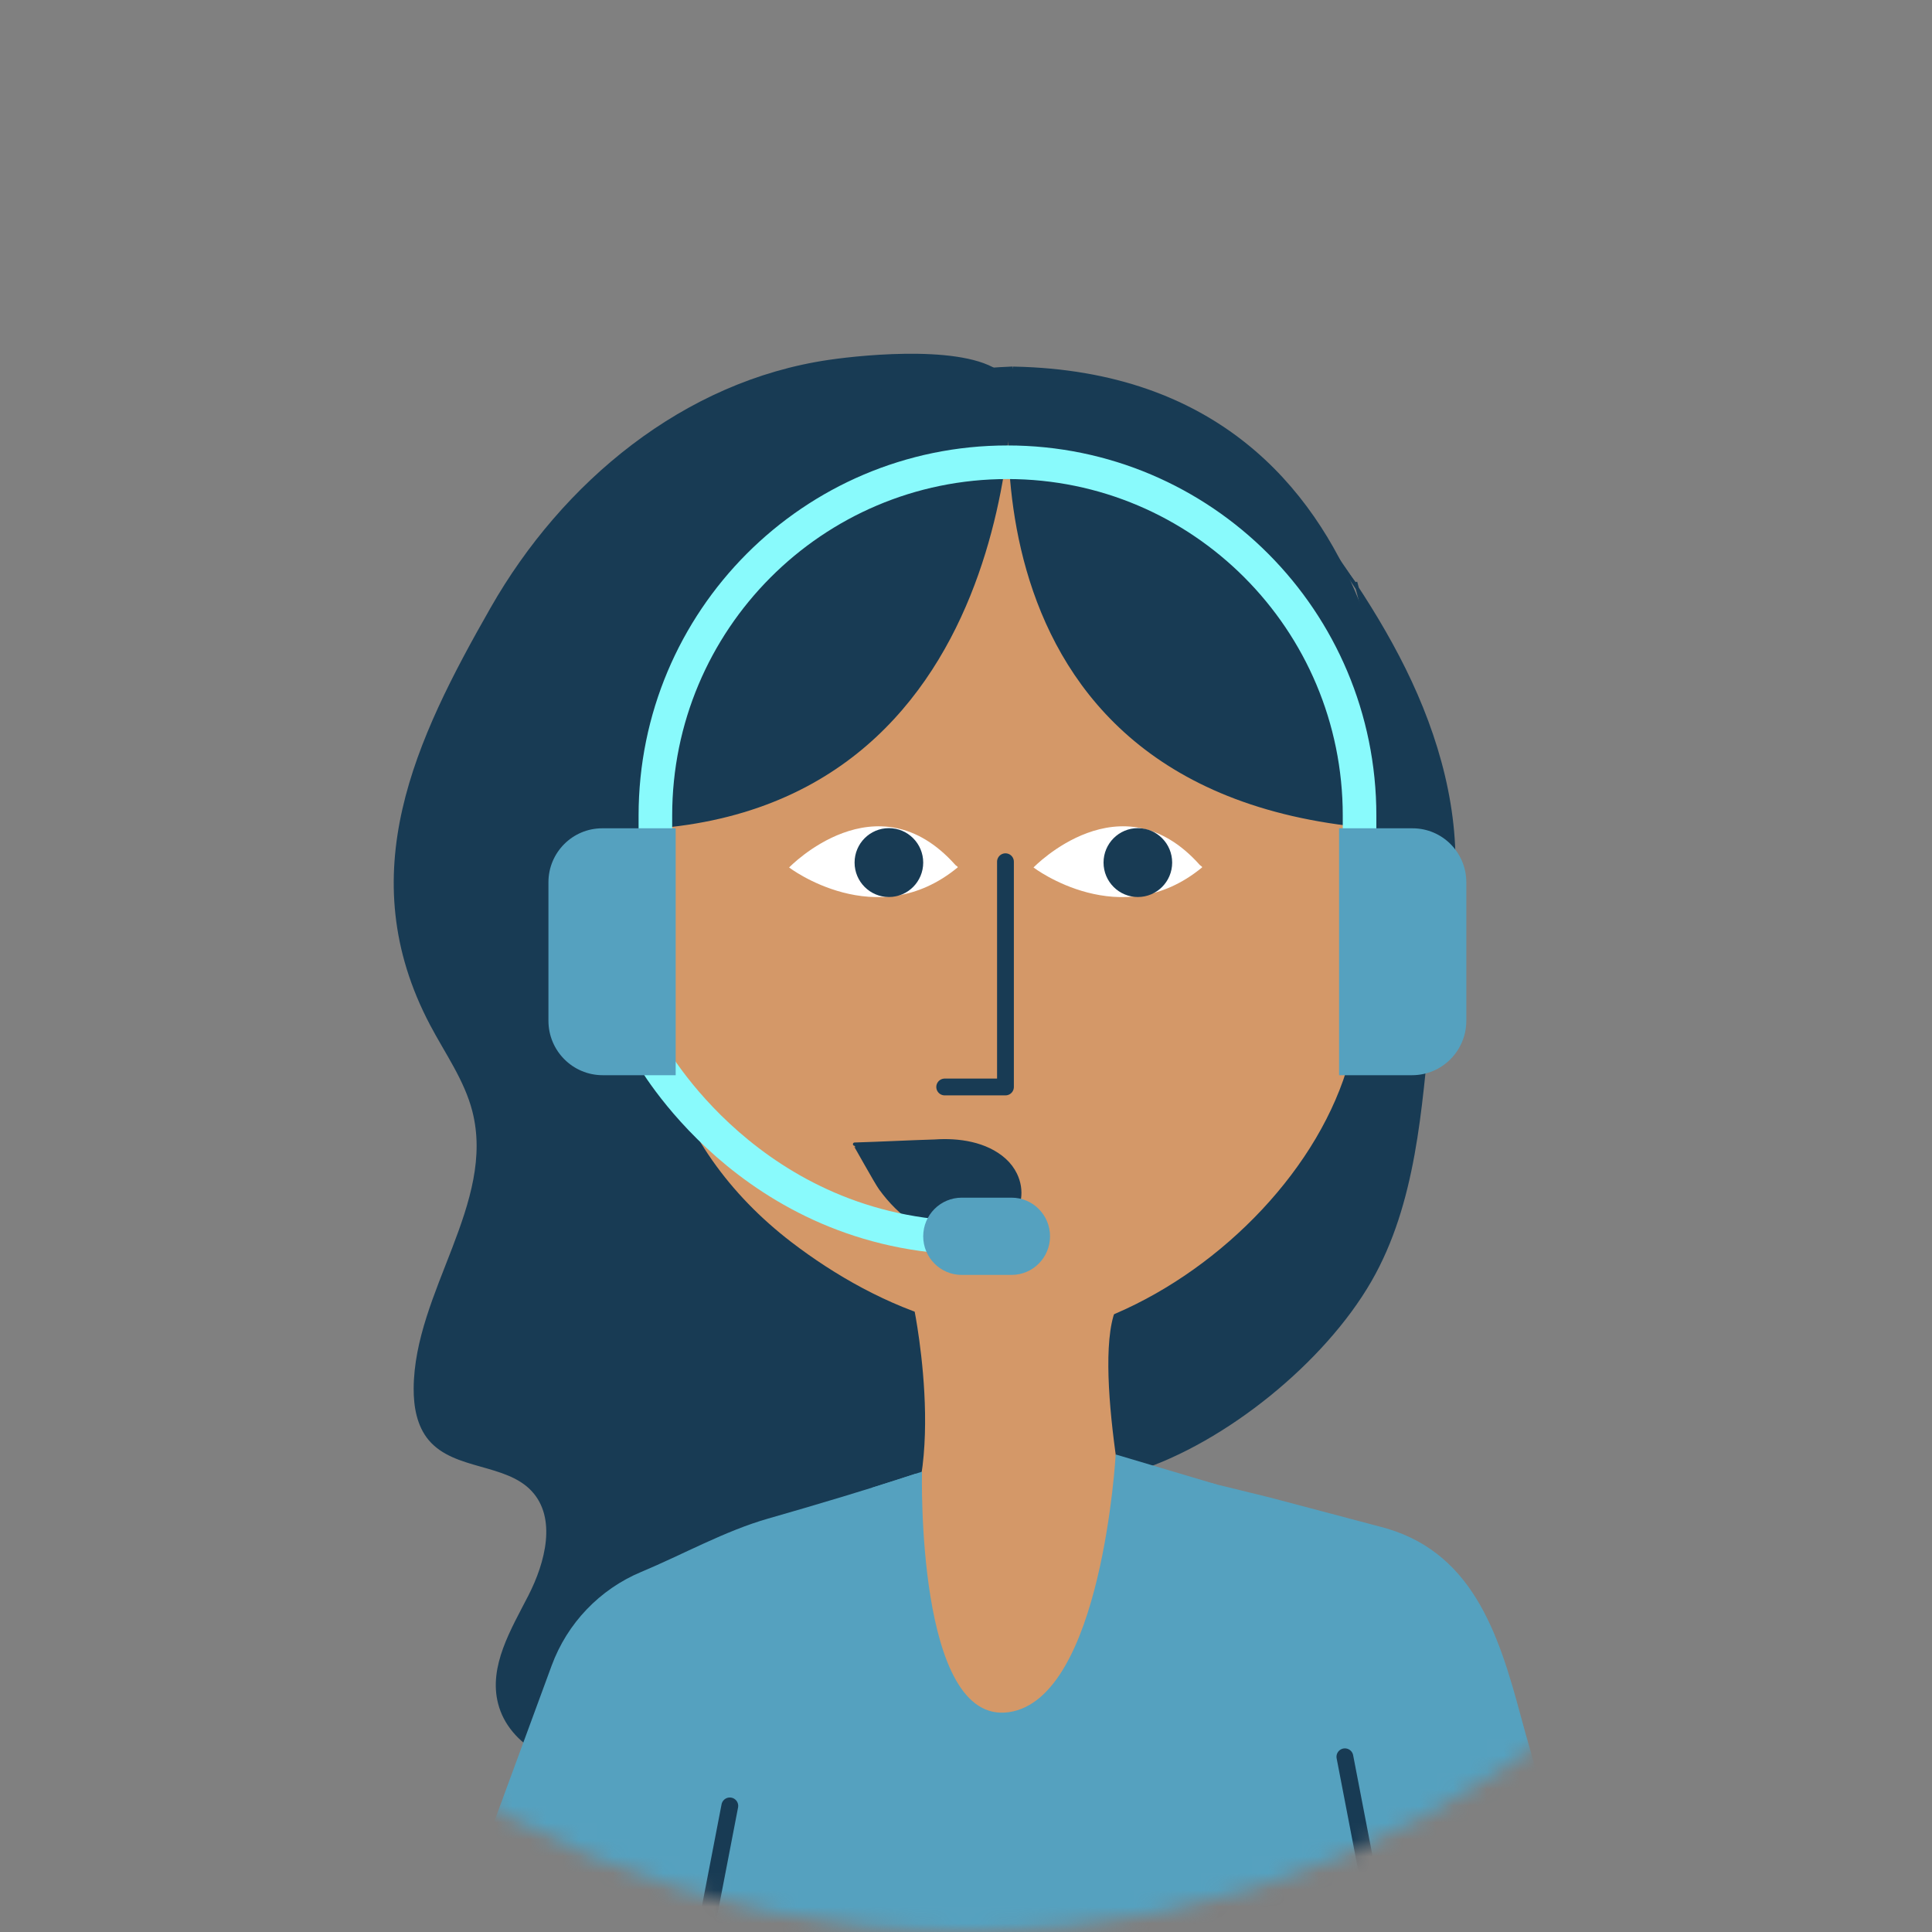 <svg width="115" height="115" viewBox="0 0 115 115" fill="none" xmlns="http://www.w3.org/2000/svg">
<rect x="0" y="0" width="115" height="115" fill="#808080" stroke="none"/>
<path d="M57.5 115C89.256 115 115 89.256 115 57.5C115 25.744 89.256 0 57.5 0C25.744 0 0 25.744 0 57.5C0 89.256 25.744 115 57.5 115Z" fill="transparent"/>
<mask id="mask0_960_26799" style="mask-type:alpha" maskUnits="userSpaceOnUse" x="0" y="0" width="115" height="115">
<path d="M57.5 115C89.256 115 115 89.256 115 57.5C115 25.744 89.256 0 57.5 0C25.744 0 0 25.744 0 57.5C0 89.256 25.744 115 57.5 115Z" fill="white"/>
</mask>
<g mask="url(#mask0_960_26799)">
<path d="M57.5 115C89.256 115 115 89.256 115 57.5C115 25.744 89.256 0 57.5 0C25.744 0 0 25.744 0 57.5C0 89.256 25.744 115 57.5 115Z" fill="transparent"/>
<mask id="mask1_960_26799" style="mask-type:alpha" maskUnits="userSpaceOnUse" x="0" y="0" width="120" height="116">
<path d="M61.499 0.164C41.711 0.205 25.692 9.4 12.974 24.89C2.572 37.559 -0.982 52.644 0.895 68.954C2.265 80.839 6.895 91.249 15.175 99.924C26.03 111.297 39.774 115.705 55.014 115.916C65.844 116.068 76.373 113.963 86.599 110.318C92.99 108.04 98.874 104.916 104.01 100.451C115.229 90.703 119.384 77.988 119.351 63.532C119.352 63.416 119.352 63.3 119.352 63.182V63.118C119.349 55.159 118.068 47.362 115.58 39.855C112.625 30.94 109.399 22.194 101.693 15.839C91.569 7.489 80.407 1.521 67.287 0.407C65.428 0.249 63.6 0.169 61.803 0.164" fill="white"/>
</mask>
<g mask="url(#mask1_960_26799)">
<path fill-rule="evenodd" clip-rule="evenodd" d="M59.683 22.381C57.799 20.601 51.595 21.191 49.368 21.516C40.738 22.771 33.544 28.764 29.295 36.212C24.812 44.071 20.988 52.043 25.684 60.959C26.577 62.655 27.729 64.252 28.208 66.109C29.636 71.641 24.753 76.935 24.722 82.649C24.716 83.715 24.909 84.838 25.591 85.654C27.081 87.43 30.142 86.994 31.72 88.69C33.254 90.34 32.564 93.018 31.535 95.025C30.506 97.031 29.182 99.194 29.744 101.379C30.391 103.894 33.232 105.128 35.792 105.513C43.142 106.616 50.746 103.066 55.257 97.267C59.304 92.062 60.042 83.397 60.014 76.915C59.998 73.313 59.985 69.712 59.97 66.11C59.931 56.429 59.891 46.746 59.852 37.064C59.842 34.869 60.019 32.664 60.079 30.471C60.126 28.708 60.967 24.306 59.984 22.743C59.902 22.613 59.801 22.492 59.683 22.381Z" fill="#183b54"/>
</g>
<mask id="mask2_960_26799" style="mask-type:alpha" maskUnits="userSpaceOnUse" x="0" y="0" width="120" height="116">
<path d="M61.499 0.164C41.711 0.205 25.692 9.4 12.974 24.89C2.572 37.559 -0.982 52.644 0.895 68.954C2.265 80.839 6.895 91.249 15.175 99.924C26.03 111.297 39.774 115.705 55.014 115.916C65.844 116.068 76.373 113.963 86.599 110.318C92.99 108.04 98.874 104.916 104.01 100.451C115.229 90.703 119.384 77.988 119.351 63.532C119.352 63.416 119.352 63.3 119.352 63.182V63.118C119.349 55.159 118.068 47.362 115.58 39.855C112.625 30.94 109.399 22.194 101.693 15.839C91.569 7.489 80.407 1.521 67.287 0.407C65.428 0.249 63.6 0.169 61.803 0.164H61.499Z" fill="white"/>
</mask>
<g mask="url(#mask2_960_26799)">
<path fill-rule="evenodd" clip-rule="evenodd" d="M59.683 22.381C57.799 20.601 51.595 21.191 49.368 21.516C40.738 22.771 33.544 28.764 29.295 36.212C24.812 44.071 20.988 52.043 25.684 60.959C26.577 62.655 27.729 64.252 28.208 66.109C29.636 71.641 24.753 76.935 24.722 82.649C24.716 83.715 24.909 84.838 25.591 85.654C27.081 87.43 30.142 86.994 31.72 88.69C33.254 90.34 32.564 93.018 31.535 95.025C30.506 97.031 29.182 99.194 29.744 101.379C30.391 103.894 33.232 105.128 35.792 105.513C43.142 106.616 50.746 103.066 55.257 97.267C59.304 92.062 60.042 83.397 60.014 76.915C59.998 73.313 59.985 69.712 59.97 66.11C59.931 56.429 59.891 46.746 59.852 37.064C59.842 34.869 60.019 32.664 60.079 30.471C60.126 28.708 60.967 24.306 59.984 22.743C59.902 22.613 59.801 22.492 59.683 22.381Z" stroke="#183b54" stroke-width="0.198"/>
</g>
<mask id="mask3_960_26799" style="mask-type:alpha" maskUnits="userSpaceOnUse" x="0" y="0" width="120" height="116">
<path d="M61.499 0.164C41.711 0.205 25.692 9.4 12.974 24.89C2.572 37.559 -0.982 52.644 0.895 68.954C2.265 80.839 6.895 91.249 15.175 99.924C26.03 111.297 39.774 115.705 55.014 115.916C65.844 116.068 76.373 113.963 86.599 110.318C92.99 108.04 98.874 104.916 104.01 100.451C115.229 90.703 119.384 77.988 119.351 63.532C119.352 63.416 119.352 63.3 119.352 63.182V63.118C119.349 55.159 118.068 47.362 115.58 39.855C112.625 30.94 109.399 22.194 101.693 15.839C91.569 7.489 80.407 1.521 67.287 0.407C65.428 0.249 63.6 0.169 61.803 0.164" fill="white"/>
</mask>
<g mask="url(#mask3_960_26799)">
<path fill-rule="evenodd" clip-rule="evenodd" d="M76.182 28.584C78.883 32.179 81.586 35.811 83.579 39.843C85.573 43.878 86.837 48.377 86.477 52.865C86.257 55.6 85.327 58.135 85.05 60.845C84.528 65.946 84.212 71.594 81.543 76.224C78.77 81.035 72.915 85.776 67.662 87.47C65.933 88.028 64.256 88.395 62.778 89.35C62.99 87.857 62.751 86.305 63.011 84.827C63.324 83.055 63.796 81.311 64.424 79.626C65.552 76.592 68.191 75.685 70.541 73.603C75.255 69.432 78.725 63.892 80.593 57.88C82.923 50.385 82.809 42.208 80.69 34.65" fill="#183b54"/>
</g>
<mask id="mask4_960_26799" style="mask-type:alpha" maskUnits="userSpaceOnUse" x="0" y="0" width="120" height="116">
<path d="M61.499 0.164C41.711 0.205 25.692 9.4 12.974 24.89C2.572 37.559 -0.982 52.644 0.895 68.954C2.265 80.839 6.895 91.249 15.175 99.924C26.03 111.297 39.774 115.705 55.014 115.916C65.844 116.068 76.373 113.963 86.599 110.318C92.99 108.04 98.874 104.916 104.01 100.451C115.229 90.703 119.384 77.988 119.351 63.532C119.352 63.416 119.352 63.3 119.352 63.182V63.118C119.349 55.159 118.068 47.362 115.58 39.855C112.625 30.94 109.399 22.194 101.693 15.839C91.569 7.489 80.407 1.521 67.287 0.407C65.428 0.249 63.6 0.169 61.803 0.164" fill="white"/>
</mask>
<g mask="url(#mask4_960_26799)">
<path d="M76.182 28.584C78.883 32.179 81.586 35.811 83.579 39.843C85.573 43.878 86.837 48.377 86.477 52.865C86.257 55.6 85.327 58.135 85.05 60.845C84.528 65.946 84.212 71.594 81.543 76.224C78.77 81.035 72.915 85.776 67.662 87.47C65.933 88.028 64.256 88.395 62.778 89.35C62.99 87.857 62.751 86.305 63.011 84.827C63.324 83.055 63.796 81.311 64.424 79.626C65.552 76.592 68.191 75.685 70.541 73.603C75.255 69.432 78.725 63.892 80.593 57.88C82.923 50.385 82.809 42.208 80.69 34.65" stroke="#183b54" stroke-width="0.198"/>
</g>
<mask id="mask5_960_26799" style="mask-type:alpha" maskUnits="userSpaceOnUse" x="0" y="0" width="120" height="116">
<path d="M61.499 0.164C41.711 0.205 25.692 9.4 12.974 24.89C2.572 37.559 -0.982 52.644 0.895 68.954C2.265 80.839 6.895 91.249 15.175 99.924C26.03 111.297 39.774 115.705 55.014 115.916C65.844 116.068 76.373 113.963 86.599 110.318C92.99 108.04 98.874 104.916 104.01 100.451C115.229 90.703 119.384 77.988 119.351 63.532C119.352 63.416 119.352 63.3 119.352 63.182V63.118C119.349 55.159 118.068 47.362 115.58 39.855C112.625 30.94 109.399 22.194 101.693 15.839C91.569 7.489 80.407 1.521 67.287 0.407C65.428 0.249 63.6 0.169 61.803 0.164" fill="white"/>
</mask>
<g mask="url(#mask5_960_26799)">
<path fill-rule="evenodd" clip-rule="evenodd" d="M59.998 24.899C59.998 24.899 59.969 24.904 59.953 24.906C59.938 24.904 59.909 24.899 59.909 24.912C58.151 25.183 30.553 29.969 39.583 63.108C40.757 67.418 43.427 71.111 47.1 73.93C52.286 77.906 59.668 81.086 66.409 78.186C72.81 75.432 78.586 69.485 80.324 63.108C89.354 29.969 61.756 25.183 59.998 24.899Z" fill="#D49868"/>
</g>
<mask id="mask6_960_26799" style="mask-type:alpha" maskUnits="userSpaceOnUse" x="0" y="0" width="120" height="116">
<path d="M61.499 0.164C41.711 0.205 25.692 9.4 12.974 24.89C2.572 37.559 -0.982 52.644 0.895 68.954C2.265 80.839 6.895 91.249 15.175 99.924C26.03 111.297 39.774 115.705 55.014 115.916C65.844 116.068 76.373 113.963 86.599 110.318C92.99 108.04 98.874 104.916 104.01 100.451C115.229 90.703 119.384 77.988 119.351 63.532C119.352 63.416 119.352 63.3 119.352 63.182V63.118C119.349 55.159 118.068 47.362 115.58 39.855C112.625 30.94 109.399 22.194 101.693 15.839C91.569 7.489 80.407 1.521 67.287 0.407C65.428 0.249 63.6 0.169 61.803 0.164" fill="white"/>
</mask>
<g mask="url(#mask6_960_26799)">
<path fill-rule="evenodd" clip-rule="evenodd" d="M60.443 69.901C60.289 69.584 60.069 69.29 59.791 69.04C58.695 68.058 57.06 67.824 55.644 67.924C54.222 67.965 52.29 68.064 50.868 68.105C50.893 68.105 52.135 70.368 52.41 70.746C53.57 72.34 55.115 73.487 57.101 73.583C58.112 73.632 59.183 73.403 59.931 72.719C60.779 71.945 60.892 70.826 60.443 69.901Z" fill="#183b54"/>
</g>
<mask id="mask7_960_26799" style="mask-type:alpha" maskUnits="userSpaceOnUse" x="0" y="0" width="120" height="116">
<path d="M61.499 0.164C41.711 0.205 25.692 9.4 12.974 24.89C2.572 37.559 -0.982 52.644 0.895 68.954C2.265 80.839 6.895 91.249 15.175 99.924C26.03 111.297 39.774 115.705 55.014 115.916C65.844 116.068 76.373 113.963 86.599 110.318C92.99 108.04 98.874 104.916 104.01 100.451C115.229 90.703 119.384 77.988 119.351 63.532C119.352 63.416 119.352 63.3 119.352 63.182V63.118C119.349 55.159 118.068 47.362 115.58 39.855C112.625 30.94 109.399 22.194 101.693 15.839C91.569 7.489 80.407 1.521 67.287 0.407C65.428 0.249 63.6 0.169 61.803 0.164H61.499Z" fill="white"/>
</mask>
<g mask="url(#mask7_960_26799)">
<path fill-rule="evenodd" clip-rule="evenodd" d="M60.443 69.901C60.289 69.584 60.069 69.29 59.791 69.04C58.695 68.058 57.06 67.824 55.644 67.924C54.222 67.965 52.29 68.064 50.868 68.105C50.893 68.105 52.135 70.368 52.41 70.746C53.57 72.34 55.115 73.487 57.101 73.583C58.112 73.632 59.183 73.403 59.931 72.719C60.779 71.945 60.892 70.826 60.443 69.901Z" stroke="#183b54" stroke-width="0.198" stroke-linecap="round" stroke-linejoin="round"/>
</g>
<mask id="mask8_960_26799" style="mask-type:alpha" maskUnits="userSpaceOnUse" x="0" y="0" width="120" height="116">
<path d="M61.499 0.164C41.711 0.205 25.692 9.4 12.974 24.89C2.572 37.559 -0.982 52.644 0.895 68.954C2.265 80.839 6.895 91.249 15.175 99.924C26.03 111.297 39.774 115.705 55.014 115.916C65.844 116.068 76.373 113.963 86.599 110.318C92.99 108.04 98.874 104.916 104.01 100.451C115.229 90.703 119.384 77.988 119.351 63.532C119.352 63.416 119.352 63.3 119.352 63.182V63.118C119.349 55.159 118.068 47.362 115.58 39.855C112.625 30.94 109.399 22.194 101.693 15.839C91.569 7.489 80.407 1.521 67.287 0.407C65.428 0.249 63.6 0.169 61.803 0.164" fill="white"/>
</mask>
<g mask="url(#mask8_960_26799)">
<path d="M38.695 62.665C38.695 62.665 44.633 73.54 57.847 73.69" stroke="#89fafc" stroke-width="2"/>
</g>
<mask id="mask9_960_26799" style="mask-type:alpha" maskUnits="userSpaceOnUse" x="0" y="0" width="120" height="116">
<path d="M61.499 0.164C41.711 0.205 25.692 9.4 12.974 24.89C2.572 37.559 -0.982 52.644 0.895 68.954C2.265 80.839 6.895 91.249 15.175 99.924C26.03 111.297 39.774 115.705 55.014 115.916C65.844 116.068 76.373 113.963 86.599 110.318C92.99 108.04 98.874 104.916 104.01 100.451C115.229 90.703 119.384 77.988 119.351 63.532C119.352 63.416 119.352 63.3 119.352 63.182V63.118C119.349 55.159 118.068 47.362 115.58 39.855C112.625 30.94 109.399 22.194 101.693 15.839C91.569 7.489 80.407 1.521 67.287 0.407C65.428 0.249 63.6 0.169 61.803 0.164" fill="white"/>
</mask>
<g mask="url(#mask9_960_26799)">
<path fill-rule="evenodd" clip-rule="evenodd" d="M60.167 21.921C60.167 21.921 61.133 48.82 37.226 49.304C37.226 49.304 32.847 23.109 60.167 21.921Z" fill="#183b54"/>
</g>
<mask id="mask10_960_26799" style="mask-type:alpha" maskUnits="userSpaceOnUse" x="0" y="0" width="120" height="116">
<path d="M61.499 0.164C41.711 0.205 25.692 9.4 12.974 24.89C2.572 37.559 -0.982 52.644 0.895 68.954C2.265 80.839 6.895 91.249 15.175 99.924C26.03 111.297 39.774 115.705 55.014 115.916C65.844 116.068 76.373 113.963 86.599 110.318C92.99 108.04 98.874 104.916 104.01 100.451C115.229 90.703 119.384 77.988 119.351 63.532C119.352 63.416 119.352 63.3 119.352 63.182V63.118C119.349 55.159 118.068 47.362 115.58 39.855C112.625 30.94 109.399 22.194 101.693 15.839C91.569 7.489 80.407 1.521 67.287 0.407C65.428 0.249 63.6 0.169 61.803 0.164H61.499Z" fill="white"/>
</mask>
<g mask="url(#mask10_960_26799)">
<path fill-rule="evenodd" clip-rule="evenodd" d="M60.167 21.921C60.167 21.921 61.133 48.82 37.226 49.304C37.226 49.304 32.847 23.109 60.167 21.921Z" stroke="#183b54" stroke-width="0.198"/>
</g>
<mask id="mask11_960_26799" style="mask-type:alpha" maskUnits="userSpaceOnUse" x="0" y="0" width="120" height="116">
<path d="M61.499 0.164C41.711 0.205 25.692 9.4 12.974 24.89C2.572 37.559 -0.982 52.644 0.895 68.954C2.265 80.839 6.895 91.249 15.175 99.924C26.03 111.297 39.774 115.705 55.014 115.916C65.844 116.068 76.373 113.963 86.599 110.318C92.99 108.04 98.874 104.916 104.01 100.451C115.229 90.703 119.384 77.988 119.351 63.532C119.352 63.416 119.352 63.3 119.352 63.182V63.118C119.349 55.159 118.068 47.362 115.58 39.855C112.625 30.94 109.399 22.194 101.693 15.839C91.569 7.489 80.407 1.521 67.287 0.407C65.428 0.249 63.6 0.169 61.803 0.164" fill="white"/>
</mask>
<g mask="url(#mask11_960_26799)">
<path fill-rule="evenodd" clip-rule="evenodd" d="M83.307 49.304C83.307 49.304 84.273 22.406 60.366 21.921C60.366 21.921 55.987 48.117 83.307 49.304Z" fill="#183b54"/>
</g>
<mask id="mask12_960_26799" style="mask-type:alpha" maskUnits="userSpaceOnUse" x="0" y="0" width="120" height="116">
<path d="M61.499 0.164C41.711 0.205 25.692 9.4 12.974 24.89C2.572 37.559 -0.982 52.644 0.895 68.954C2.265 80.839 6.895 91.249 15.175 99.924C26.03 111.297 39.774 115.705 55.014 115.916C65.844 116.068 76.373 113.963 86.599 110.318C92.99 108.04 98.874 104.916 104.01 100.451C115.229 90.703 119.384 77.988 119.351 63.532C119.352 63.416 119.352 63.3 119.352 63.182V63.118C119.349 55.159 118.068 47.362 115.58 39.855C112.625 30.94 109.399 22.194 101.693 15.839C91.569 7.489 80.407 1.521 67.287 0.407C65.428 0.249 63.6 0.169 61.803 0.164H61.499Z" fill="white"/>
</mask>
<g mask="url(#mask12_960_26799)">
<path fill-rule="evenodd" clip-rule="evenodd" d="M83.307 49.304C83.307 49.304 84.273 22.406 60.366 21.921C60.366 21.921 55.987 48.117 83.307 49.304Z" stroke="#183b54" stroke-width="0.198"/>
</g>
<mask id="mask13_960_26799" style="mask-type:alpha" maskUnits="userSpaceOnUse" x="0" y="0" width="120" height="116">
<path d="M61.499 0.164C41.711 0.205 25.692 9.4 12.974 24.89C2.572 37.559 -0.982 52.644 0.895 68.954C2.265 80.839 6.895 91.249 15.175 99.924C26.03 111.297 39.774 115.705 55.014 115.916C65.844 116.068 76.373 113.963 86.599 110.318C92.99 108.04 98.874 104.916 104.01 100.451C115.229 90.703 119.384 77.988 119.351 63.532C119.352 63.416 119.352 63.3 119.352 63.182V63.118C119.349 55.159 118.068 47.362 115.58 39.855C112.625 30.94 109.399 22.194 101.693 15.839C91.569 7.489 80.407 1.521 67.287 0.407C65.428 0.249 63.6 0.169 61.803 0.164" fill="white"/>
</mask>
<g mask="url(#mask13_960_26799)">
<path fill-rule="evenodd" clip-rule="evenodd" d="M66.537 77.671C64.84 80.834 67.507 92.754 67.507 92.754L67.012 102.332L59.38 107.267L52.437 92.694C56.8 89.531 54.415 77.915 54.415 77.915" fill="#D49868"/>
</g>
<mask id="mask14_960_26799" style="mask-type:alpha" maskUnits="userSpaceOnUse" x="0" y="0" width="120" height="116">
<path d="M61.499 0.164C41.711 0.205 25.692 9.4 12.974 24.89C2.572 37.559 -0.982 52.644 0.895 68.954C2.265 80.839 6.895 91.249 15.175 99.924C26.03 111.297 39.774 115.705 55.014 115.916C65.844 116.068 76.373 113.963 86.599 110.318C92.99 108.04 98.874 104.916 104.01 100.451C115.229 90.703 119.384 77.988 119.351 63.532C119.352 63.416 119.352 63.3 119.352 63.182V63.118C119.349 55.159 118.068 47.362 115.58 39.855C112.625 30.94 109.399 22.194 101.693 15.839C91.569 7.489 80.407 1.521 67.287 0.407C65.428 0.249 63.6 0.169 61.803 0.164" fill="white"/>
</mask>
<g mask="url(#mask14_960_26799)">
<path fill-rule="evenodd" clip-rule="evenodd" d="M54.522 87.716C51.902 88.586 48.375 89.633 45.72 90.392C43.156 91.124 40.654 92.528 38.167 93.567C35.696 94.601 33.765 96.62 32.837 99.141L22.654 126.817H98.791C98.265 126.817 95.934 118.465 95.597 117.543C93.742 112.457 91.919 107.356 90.515 102.122C89.184 97.16 87.593 92.21 82.061 90.85C79.912 90.281 77.765 89.713 75.618 89.144C74.839 88.937 66.442 86.953 66.437 86.772C66.547 90.984 66.749 95.518 64.701 99.195C64.082 100.307 63.269 101.344 62.182 102.001C60.575 102.974 58.543 102.832 57.215 101.451C55.797 99.976 55.424 97.719 55.16 95.771C54.98 94.428 54.878 93.076 54.822 91.723C54.769 90.431 54.787 89.151 54.558 87.872C54.556 87.864 54.537 87.709 54.522 87.716Z" fill="#55a1bf"/>
</g>
<mask id="mask15_960_26799" style="mask-type:alpha" maskUnits="userSpaceOnUse" x="0" y="0" width="120" height="116">
<path d="M61.499 0.164C41.711 0.205 25.692 9.4 12.974 24.89C2.572 37.559 -0.982 52.644 0.895 68.954C2.265 80.839 6.895 91.249 15.175 99.924C26.03 111.297 39.774 115.705 55.014 115.916C65.844 116.068 76.373 113.963 86.599 110.318C92.99 108.04 98.874 104.916 104.01 100.451C115.229 90.703 119.384 77.988 119.351 63.532C119.352 63.416 119.352 63.3 119.352 63.182V63.118C119.349 55.159 118.068 47.362 115.58 39.855C112.625 30.94 109.399 22.194 101.693 15.839C91.569 7.489 80.407 1.521 67.287 0.407C65.428 0.249 63.6 0.169 61.803 0.164" fill="white"/>
</mask>
<g mask="url(#mask15_960_26799)">
<path d="M43.441 107.494L41.255 118.828" stroke="#183b54" stroke-linecap="round" stroke-linejoin="round"/>
</g>
<mask id="mask16_960_26799" style="mask-type:alpha" maskUnits="userSpaceOnUse" x="0" y="0" width="120" height="116">
<path d="M61.499 0.164C41.711 0.205 25.692 9.4 12.974 24.89C2.572 37.559 -0.982 52.644 0.895 68.954C2.265 80.839 6.895 91.249 15.175 99.924C26.03 111.297 39.774 115.705 55.014 115.916C65.844 116.068 76.373 113.963 86.599 110.318C92.99 108.04 98.874 104.916 104.01 100.451C115.229 90.703 119.384 77.988 119.351 63.532C119.352 63.416 119.352 63.3 119.352 63.182V63.118C119.349 55.159 118.068 47.362 115.58 39.855C112.625 30.94 109.399 22.194 101.693 15.839C91.569 7.489 80.407 1.521 67.287 0.407C65.428 0.249 63.6 0.169 61.803 0.164" fill="white"/>
</mask>
<g mask="url(#mask16_960_26799)">
<path d="M80.053 104.57L82.24 115.924" stroke="#183b54" stroke-linecap="round" stroke-linejoin="round"/>
</g>
<mask id="mask17_960_26799" style="mask-type:alpha" maskUnits="userSpaceOnUse" x="0" y="0" width="120" height="116">
<path d="M61.499 0.164C41.711 0.205 25.692 9.4 12.974 24.89C2.572 37.559 -0.982 52.644 0.895 68.954C2.265 80.839 6.895 91.249 15.175 99.924C26.03 111.297 39.774 115.705 55.014 115.916C65.844 116.068 76.373 113.963 86.599 110.318C92.99 108.04 98.874 104.916 104.01 100.451C115.229 90.703 119.384 77.988 119.351 63.532C119.352 63.416 119.352 63.3 119.352 63.182V63.118C119.349 55.159 118.068 47.362 115.58 39.855C112.625 30.94 109.399 22.194 101.693 15.839C91.569 7.489 80.407 1.521 67.287 0.407C65.428 0.249 63.6 0.169 61.803 0.164" fill="white"/>
</mask>
<g mask="url(#mask17_960_26799)">
<path fill-rule="evenodd" clip-rule="evenodd" d="M56.999 51.636C57.049 51.595 56.914 51.538 56.871 51.49C52.18 46.219 46.971 51.636 46.971 51.636C46.971 51.636 52.177 55.604 56.999 51.636Z" fill="white"/>
</g>
<mask id="mask18_960_26799" style="mask-type:alpha" maskUnits="userSpaceOnUse" x="0" y="0" width="120" height="116">
<path d="M61.499 0.164C41.711 0.205 25.692 9.4 12.974 24.89C2.572 37.559 -0.982 52.644 0.895 68.954C2.265 80.839 6.895 91.249 15.175 99.924C26.03 111.297 39.774 115.705 55.014 115.916C65.844 116.068 76.373 113.963 86.599 110.318C92.99 108.04 98.874 104.916 104.01 100.451C115.229 90.703 119.384 77.988 119.351 63.532C119.352 63.416 119.352 63.3 119.352 63.182V63.118C119.349 55.159 118.068 47.362 115.58 39.855C112.625 30.94 109.399 22.194 101.693 15.839C91.569 7.489 80.407 1.521 67.287 0.407C65.428 0.249 63.6 0.169 61.803 0.164" fill="white"/>
</mask>
<g mask="url(#mask18_960_26799)">
<path fill-rule="evenodd" clip-rule="evenodd" d="M54.953 51.344C54.953 50.212 54.039 49.294 52.91 49.294C51.782 49.294 50.868 50.212 50.868 51.344C50.868 52.475 51.782 53.394 52.91 53.394C54.039 53.394 54.953 52.475 54.953 51.344Z" fill="#183b54"/>
</g>
<mask id="mask19_960_26799" style="mask-type:alpha" maskUnits="userSpaceOnUse" x="0" y="0" width="120" height="116">
<path d="M61.499 0.164C41.711 0.205 25.692 9.4 12.974 24.89C2.572 37.559 -0.982 52.644 0.895 68.954C2.265 80.839 6.895 91.249 15.175 99.924C26.03 111.297 39.774 115.705 55.014 115.916C65.844 116.068 76.373 113.963 86.599 110.318C92.99 108.04 98.874 104.916 104.01 100.451C115.229 90.703 119.384 77.988 119.351 63.532C119.352 63.416 119.352 63.3 119.352 63.182V63.118C119.349 55.159 118.068 47.362 115.58 39.855C112.625 30.94 109.399 22.194 101.693 15.839C91.569 7.489 80.407 1.521 67.287 0.407C65.428 0.249 63.6 0.169 61.803 0.164" fill="white"/>
</mask>
<g mask="url(#mask19_960_26799)">
<path fill-rule="evenodd" clip-rule="evenodd" d="M71.547 51.636C71.597 51.595 71.462 51.538 71.42 51.49C66.728 46.219 61.519 51.636 61.519 51.636C61.519 51.636 66.726 55.604 71.547 51.636Z" fill="white"/>
</g>
<mask id="mask20_960_26799" style="mask-type:alpha" maskUnits="userSpaceOnUse" x="0" y="0" width="120" height="116">
<path d="M61.499 0.164C41.711 0.205 25.692 9.4 12.974 24.89C2.572 37.559 -0.982 52.644 0.895 68.954C2.265 80.839 6.895 91.249 15.175 99.924C26.03 111.297 39.774 115.705 55.014 115.916C65.844 116.068 76.373 113.963 86.599 110.318C92.99 108.04 98.874 104.916 104.01 100.451C115.229 90.703 119.384 77.988 119.351 63.532C119.352 63.416 119.352 63.3 119.352 63.182V63.118C119.349 55.159 118.068 47.362 115.58 39.855C112.625 30.94 109.399 22.194 101.693 15.839C91.569 7.489 80.407 1.521 67.287 0.407C65.428 0.249 63.6 0.169 61.803 0.164" fill="white"/>
</mask>
<g mask="url(#mask20_960_26799)">
<path fill-rule="evenodd" clip-rule="evenodd" d="M69.772 51.344C69.772 50.212 68.858 49.294 67.729 49.294C66.601 49.294 65.687 50.212 65.687 51.344C65.687 52.475 66.601 53.394 67.729 53.394C68.858 53.394 69.772 52.475 69.772 51.344Z" fill="#183b54"/>
</g>
<mask id="mask21_960_26799" style="mask-type:alpha" maskUnits="userSpaceOnUse" x="0" y="0" width="120" height="116">
<path d="M61.499 0.164C41.711 0.205 25.692 9.4 12.974 24.89C2.572 37.559 -0.982 52.644 0.895 68.954C2.265 80.839 6.895 91.249 15.175 99.924C26.03 111.297 39.774 115.705 55.014 115.916C65.844 116.068 76.373 113.963 86.599 110.318C92.99 108.04 98.874 104.916 104.01 100.451C115.229 90.703 119.384 77.988 119.351 63.532C119.352 63.416 119.352 63.3 119.352 63.182V63.118C119.349 55.159 118.068 47.362 115.58 39.855C112.625 30.94 109.399 22.194 101.693 15.839C91.569 7.489 80.407 1.521 67.287 0.407C65.428 0.249 63.6 0.169 61.803 0.164" fill="white"/>
</mask>
<g mask="url(#mask21_960_26799)">
<path d="M39.011 60.725V48.545C39.011 36.93 48.395 27.515 59.969 27.515C71.544 27.515 80.926 36.93 80.926 48.545V60.725" stroke="#89fafc" stroke-width="2"/>
</g>
<mask id="mask22_960_26799" style="mask-type:alpha" maskUnits="userSpaceOnUse" x="0" y="0" width="120" height="116">
<path d="M61.499 0.164C41.711 0.205 25.692 9.4 12.974 24.89C2.572 37.559 -0.982 52.644 0.895 68.954C2.265 80.839 6.895 91.249 15.175 99.924C26.03 111.297 39.774 115.705 55.014 115.916C65.844 116.068 76.373 113.963 86.599 110.318C92.99 108.04 98.874 104.916 104.01 100.451C115.229 90.703 119.384 77.988 119.351 63.532C119.352 63.416 119.352 63.3 119.352 63.182V63.118C119.349 55.159 118.068 47.362 115.58 39.855C112.625 30.94 109.399 22.194 101.693 15.839C91.569 7.489 80.407 1.521 67.287 0.407C65.428 0.249 63.6 0.169 61.803 0.164" fill="white"/>
</mask>
<g mask="url(#mask22_960_26799)">
<path d="M59.849 51.293V64.701H56.232" stroke="#183b54" stroke-linecap="round" stroke-linejoin="round"/>
</g>
<mask id="mask23_960_26799" style="mask-type:alpha" maskUnits="userSpaceOnUse" x="0" y="0" width="120" height="116">
<path d="M61.499 0.164C41.711 0.205 25.692 9.4 12.974 24.89C2.572 37.559 -0.982 52.644 0.895 68.954C2.265 80.839 6.895 91.249 15.175 99.924C26.03 111.297 39.774 115.705 55.014 115.916C65.844 116.068 76.373 113.963 86.599 110.318C92.99 108.04 98.874 104.916 104.01 100.451C115.229 90.703 119.384 77.988 119.351 63.532C119.352 63.416 119.352 63.3 119.352 63.182V63.118C119.349 55.159 118.068 47.362 115.58 39.855C112.625 30.94 109.399 22.194 101.693 15.839C91.569 7.489 80.407 1.521 67.287 0.407C65.428 0.249 63.6 0.169 61.803 0.164" fill="white"/>
</mask>
<g mask="url(#mask23_960_26799)">
<path fill-rule="evenodd" clip-rule="evenodd" d="M60.212 75.888H57.245C55.979 75.888 54.953 74.859 54.953 73.589C54.953 72.319 55.979 71.29 57.245 71.29H60.212C61.477 71.29 62.502 72.319 62.502 73.589C62.502 74.859 61.477 75.888 60.212 75.888Z" fill="#55a1bf"/>
</g>
<mask id="mask24_960_26799" style="mask-type:alpha" maskUnits="userSpaceOnUse" x="0" y="0" width="120" height="116">
<path d="M61.499 0.164C41.711 0.205 25.692 9.4 12.974 24.89C2.572 37.559 -0.982 52.644 0.895 68.954C2.265 80.839 6.895 91.249 15.175 99.924C26.03 111.297 39.774 115.705 55.014 115.916C65.844 116.068 76.373 113.963 86.599 110.318C92.99 108.04 98.874 104.916 104.01 100.451C115.229 90.703 119.384 77.988 119.351 63.532C119.352 63.416 119.352 63.3 119.352 63.182V63.118C119.349 55.159 118.068 47.362 115.58 39.855C112.625 30.94 109.399 22.194 101.693 15.839C91.569 7.489 80.407 1.521 67.287 0.407C65.428 0.249 63.6 0.169 61.803 0.164" fill="white"/>
</mask>
<g mask="url(#mask24_960_26799)">
<path fill-rule="evenodd" clip-rule="evenodd" d="M35.876 64H40.219V49.304H35.846C34.079 49.304 32.645 50.743 32.645 52.516V60.758C32.645 62.549 34.091 64 35.876 64Z" fill="#55a1bf"/>
</g>
<mask id="mask25_960_26799" style="mask-type:alpha" maskUnits="userSpaceOnUse" x="0" y="0" width="120" height="116">
<path d="M61.499 0.164C41.711 0.205 25.692 9.4 12.974 24.89C2.572 37.559 -0.982 52.644 0.895 68.954C2.265 80.839 6.895 91.249 15.175 99.924C26.03 111.297 39.774 115.705 55.014 115.916C65.844 116.068 76.373 113.963 86.599 110.318C92.99 108.04 98.874 104.916 104.01 100.451C115.229 90.703 119.384 77.988 119.351 63.532C119.352 63.416 119.352 63.3 119.352 63.182V63.118C119.349 55.159 118.068 47.362 115.58 39.855C112.625 30.94 109.399 22.194 101.693 15.839C91.569 7.489 80.407 1.521 67.287 0.407C65.428 0.249 63.6 0.169 61.803 0.164" fill="white"/>
</mask>
<g mask="url(#mask25_960_26799)">
<path fill-rule="evenodd" clip-rule="evenodd" d="M84.051 64H79.707V49.304H84.081C85.848 49.304 87.281 50.743 87.281 52.516V60.758C87.281 62.549 85.835 64 84.051 64Z" fill="#55a1bf"/>
</g>
<mask id="mask26_960_26799" style="mask-type:alpha" maskUnits="userSpaceOnUse" x="0" y="0" width="120" height="116">
<path d="M61.499 0.164C41.711 0.205 25.692 9.4 12.974 24.89C2.572 37.559 -0.982 52.644 0.895 68.954C2.265 80.839 6.895 91.249 15.175 99.924C26.03 111.297 39.774 115.705 55.014 115.916C65.844 116.068 76.373 113.963 86.599 110.318C92.99 108.04 98.874 104.916 104.01 100.451C115.229 90.703 119.384 77.988 119.351 63.532C119.352 63.416 119.352 63.3 119.352 63.182V63.118C119.349 55.159 118.068 47.362 115.58 39.855C112.625 30.94 109.399 22.194 101.693 15.839C91.569 7.489 80.407 1.521 67.287 0.407C65.428 0.249 63.6 0.169 61.803 0.164H61.499Z" fill="white"/>
</mask>
<g mask="url(#mask26_960_26799)">
<path fill-rule="evenodd" clip-rule="evenodd" d="M51.894 88.557L54.88 87.601C54.88 87.601 54.511 102.722 60.057 101.914C65.605 101.106 66.41 86.575 66.41 86.575L72.43 88.365L68.271 104.973L62.386 107.225L50.615 103.146L51.894 88.557Z" fill="#55a1bf"/>
</g>
</g>
</svg>
